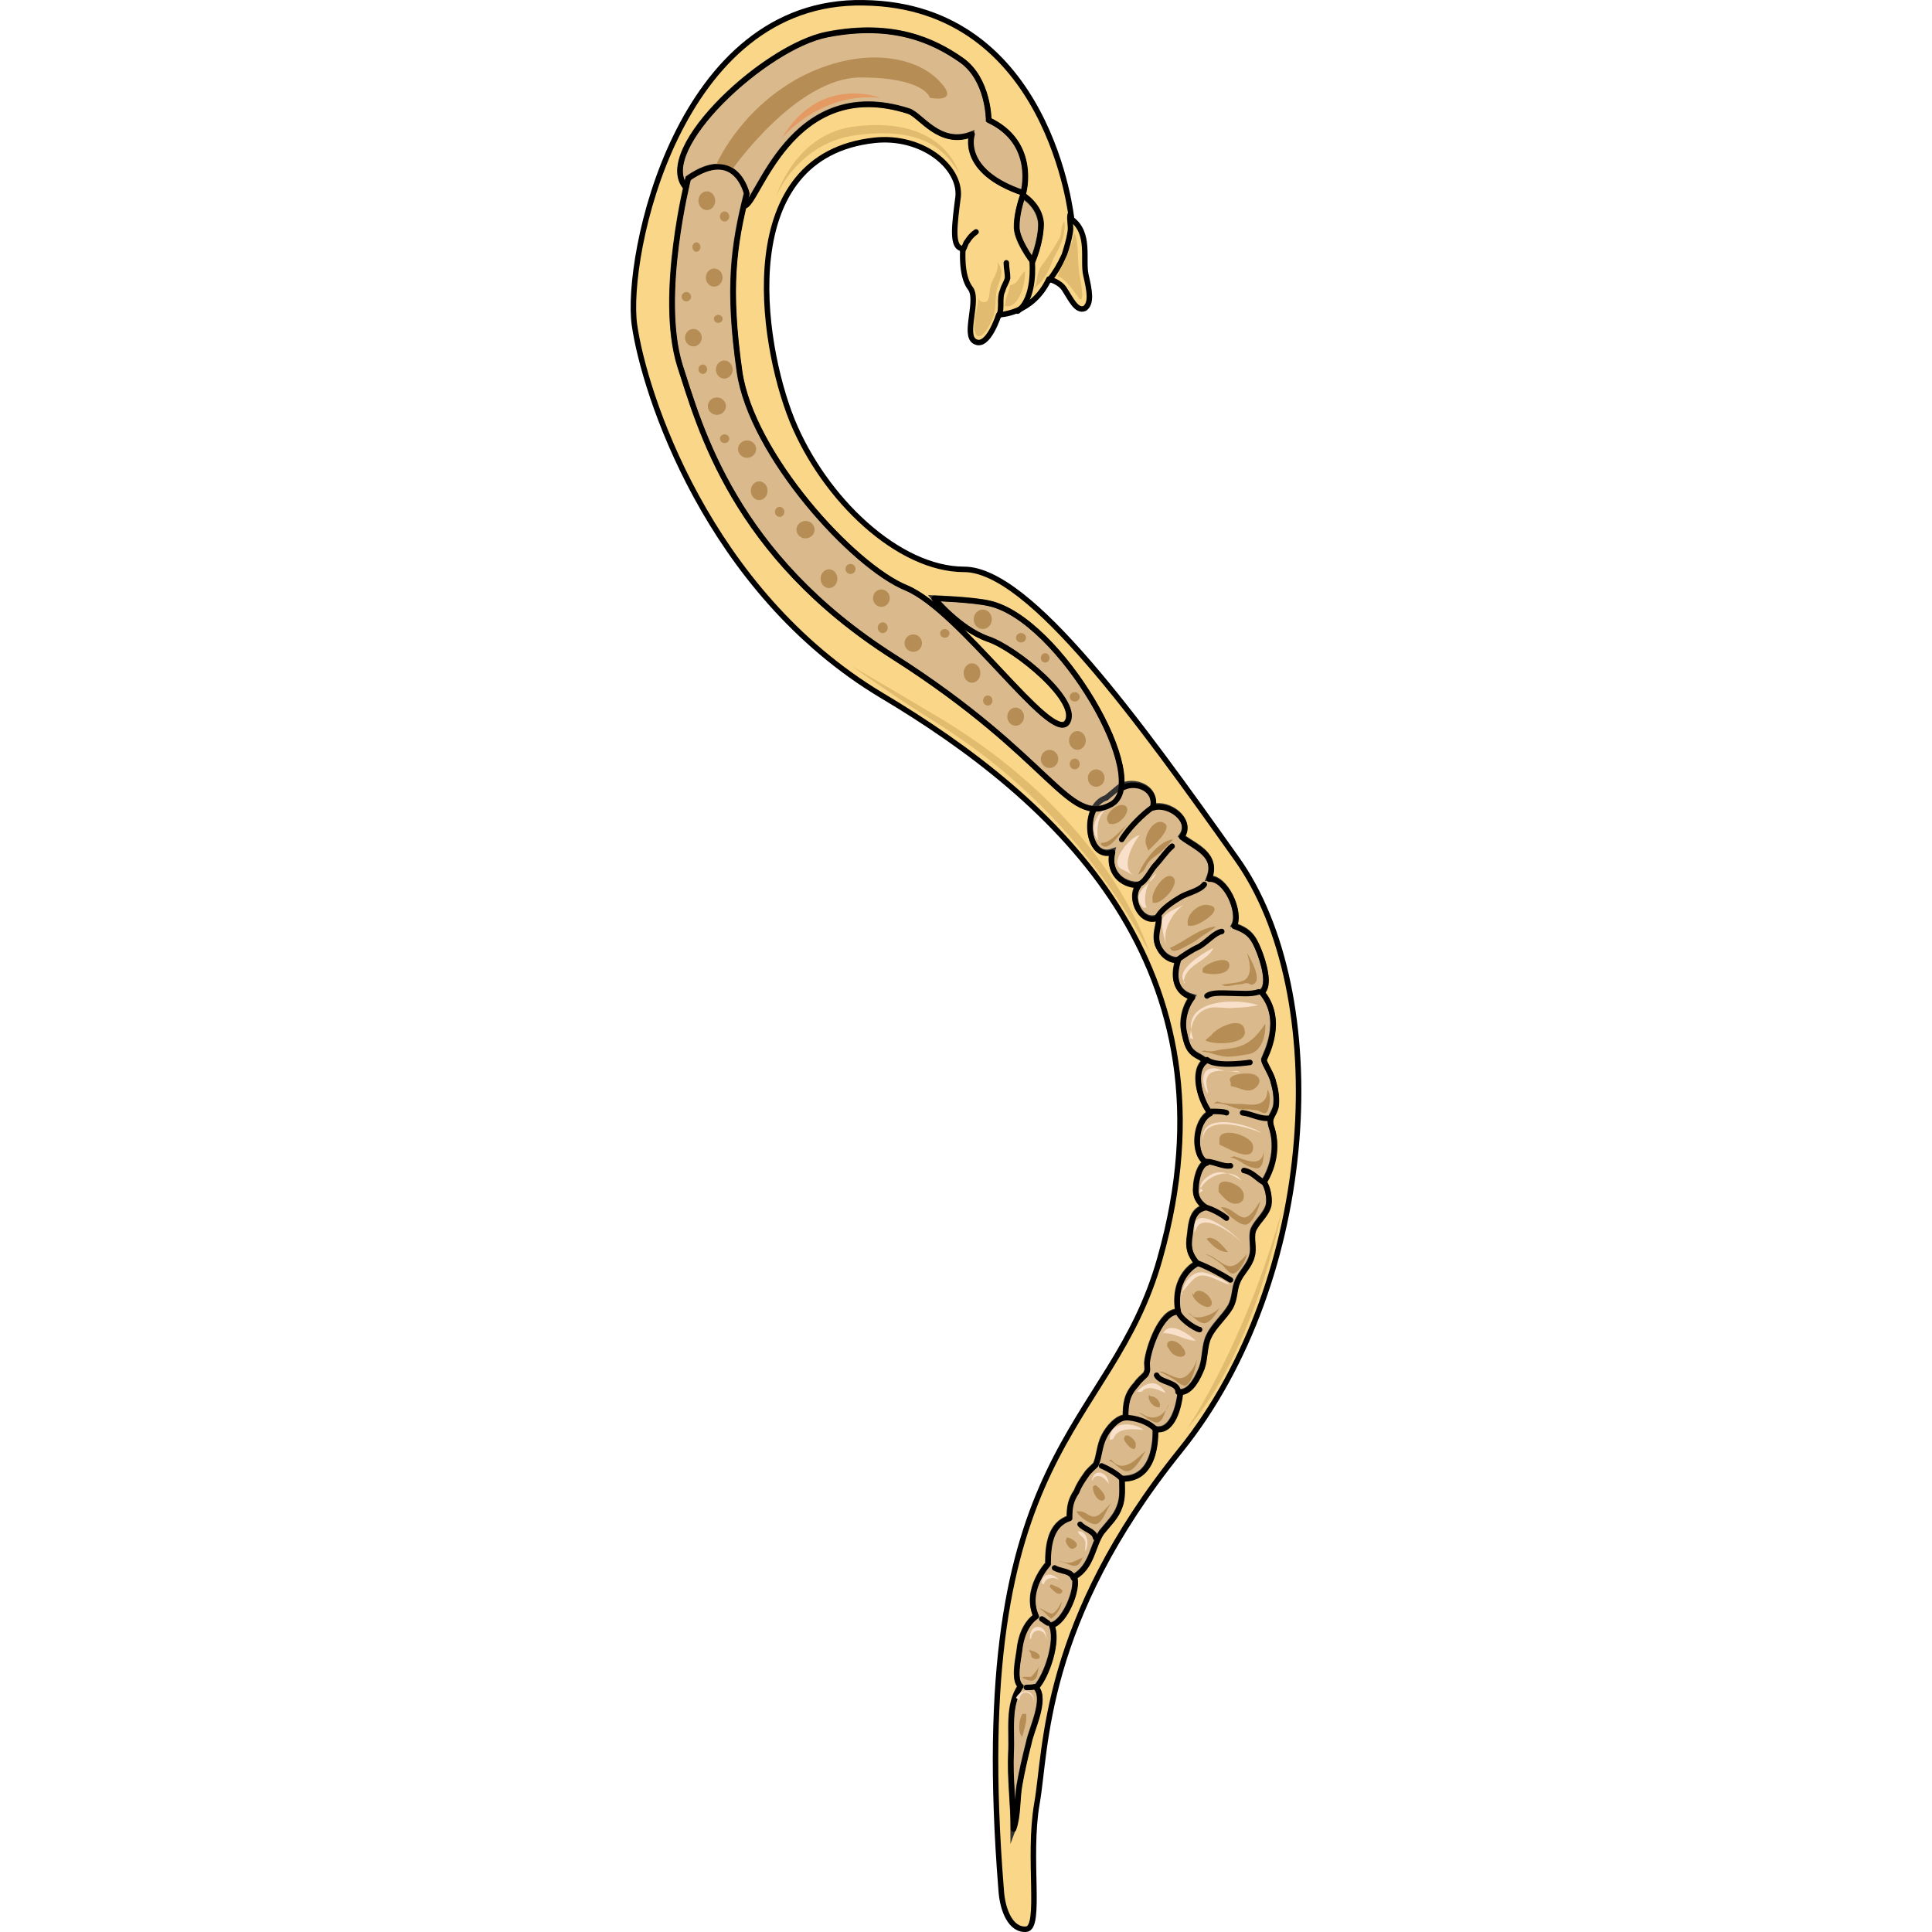 <?xml version="1.0" encoding="utf-8"?>
<!-- Created by: Science Figures, www.sciencefigures.org, Generator: Science Figures Editor -->
<!DOCTYPE svg PUBLIC "-//W3C//DTD SVG 1.1//EN" "http://www.w3.org/Graphics/SVG/1.1/DTD/svg11.dtd">
<svg version="1.1" id="Layer_1" xmlns="http://www.w3.org/2000/svg" xmlns:xlink="http://www.w3.org/1999/xlink" 
	 width="800px" height="800px" viewBox="0 0 91.697 264.145" enable-background="new 0 0 91.697 264.145"
	 xml:space="preserve">
<g>
	<path fill-rule="evenodd" clip-rule="evenodd" fill="#F9D688" d="M50.282,42.984c0,0,4.572,0,6.858-4.874
		c0,0,1.47,0.348,2.123,1.393c0.817,1.219,1.633,3.134,2.775,2.611c0.98-0.696,0.653-2.438,0.164-4.526
		c-0.489-2.089,0.653-5.745-1.96-7.66c0,0-2.939-29.245-28.414-29.593C6.354-0.187-0.831,35.15,0.476,44.377
		c1.306,9.226,9.961,36.382,33.803,50.657c23.68,14.1,49.317,37.079,38.05,76.942c-6.696,24.022-26.619,25.242-21.719,86.343
		c0.162,2.785,1.306,5.57,3.428,5.396c2.123-0.175,0.164-9.748,1.471-17.234c1.307-7.312,0.652-24.719,19.596-48.219
		c18.942-23.5,20.902-62.493,7.675-80.947C69.551,98.689,54.527,77.8,45.546,77.8c-8.982,0-19.106-9.575-23.515-20.367
		c-4.409-10.967-8.002-36.208,11.268-38.298c6.532-0.696,11.757,3.656,11.431,7.66c-0.49,3.83-0.98,7.137,0.653,7.137
		c0,0-0.327,3.656,0.98,5.396c1.306,1.566-0.98,6.441,0.653,7.311C48.812,47.684,50.282,42.984,50.282,42.984L50.282,42.984z"/>
	<path fill="none" stroke="#000000" stroke-width="0.75" stroke-linecap="round" stroke-linejoin="round" stroke-miterlimit="8" d="
		M50.328,43.03c0,0,4.572,0,6.858-4.874c0,0,1.471,0.348,2.123,1.393c0.815,1.218,1.633,3.133,2.776,2.611
		c0.979-0.696,0.652-2.437,0.162-4.526c-0.489-2.088,0.654-5.744-1.958-7.659c0,0-2.94-29.246-28.415-29.594
		C6.4-0.141-0.785,35.197,0.521,44.423c1.306,9.226,9.961,36.382,33.803,50.656c23.679,14.101,49.317,37.079,38.049,76.942
		c-6.694,24.023-26.618,25.242-21.719,86.344c0.164,2.784,1.307,5.569,3.43,5.396c2.123-0.175,0.163-9.75,1.47-17.234
		c1.306-7.312,0.653-24.72,19.597-48.22c18.941-23.501,20.901-62.495,7.674-80.946c-13.228-18.626-28.25-39.516-37.232-39.516
		s-19.106-9.574-23.515-20.367c-4.409-10.967-8.002-36.208,11.268-38.297c6.532-0.696,11.757,3.656,11.431,7.659
		c-0.49,3.83-0.98,7.137,0.653,7.137c0,0-0.327,3.655,0.979,5.396c1.307,1.566-0.979,6.44,0.653,7.311
		C48.858,47.73,50.328,43.03,50.328,43.03L50.328,43.03z"/>
	<path fill="none" stroke="#000000" stroke-width="0.75" stroke-linecap="round" stroke-linejoin="round" stroke-miterlimit="8" d="
		M45.385,34.188c0.333-0.354,0.333-0.885,0.667-1.239c0.334-0.531,0.668-0.885,1.168-1.239"/>
	<path fill="none" stroke="#000000" stroke-width="0.75" stroke-linecap="round" stroke-linejoin="round" stroke-miterlimit="8" d="
		M50.342,43.183c0.511-1.036,0-2.417,0.511-3.452c0.17-0.691,0.512-1.036,0.682-1.727c0-0.69-0.17-1.381-0.17-2.071"/>
	<path fill="none" stroke="#000000" stroke-width="0.75" stroke-linecap="round" stroke-linejoin="round" stroke-miterlimit="8" d="
		M60.096,29.323c-0.16,0.692,0.158,1.557,0,2.422c-0.16,1.038-0.479,2.076-0.798,3.113c-0.638,1.384-1.276,2.422-2.072,3.46"/>
	<path fill-rule="evenodd" clip-rule="evenodd" fill="#DABA8C" stroke="#343434" stroke-width="0.75" stroke-miterlimit="10" d="
		M54.915,35.702c0,0-2.325-2.968-2.159-4.888c0-1.746,0.83-4.016,0.83-4.016s2.326,1.222,2.492,3.841
		C56.078,33.083,54.915,35.702,54.915,35.702L54.915,35.702z"/>
	<path fill="none" stroke="#000000" stroke-width="0.75" stroke-linecap="round" stroke-linejoin="round" stroke-miterlimit="8" d="
		M54.961,35.748c0,0-2.325-3.146-2.159-4.893c0-1.923,0.831-4.194,0.831-4.194s2.324,1.398,2.491,3.845
		C56.124,33.127,54.961,35.748,54.961,35.748L54.961,35.748z"/>
	<path fill="none" stroke="#000000" stroke-width="0.75" stroke-linecap="round" stroke-linejoin="round" stroke-miterlimit="8" d="
		M54.894,35.748c0,0,0.496,5.051-1.982,6.792"/>
	<path fill-rule="evenodd" clip-rule="evenodd" fill="#DABA8C" stroke="#343434" stroke-width="0.75" stroke-miterlimit="10" d="
		M53.66,26.354c0,0,1.959-6.817-4.732-9.962c0,0,0-5.593-3.754-8.214c-3.754-2.622-9.303-5.244-18.279-3.496
		C17.917,6.429,1.923,21.635,8.125,26.179c2.448,1.748,3.754-1.049,3.754-1.049s1.795,2.622,3.591,2.971
		c1.795,0.349,6.202-18.177,22.523-12.934c1.632,0.524,4.244,4.894,8.65,3.146C46.643,18.314,44.847,23.383,53.66,26.354
		L53.66,26.354z"/>
	<path fill-rule="evenodd" clip-rule="evenodd" fill="#DABA8C" stroke="#343434" stroke-width="0.75" stroke-miterlimit="10" d="
		M7.839,24.346c0,0-4.081,16.007-1.143,25.577c2.774,8.525,7.345,25.924,29.218,39.843c21.873,13.919,23.832,23.314,29.708,20.183
		c5.877-3.132-7.019-25.402-16.649-27.49c-2.285-0.522-7.508-0.696-7.508-0.696s3.428,4.176,7.345,5.568
		c3.754,1.217,12.895,8.699,10.773,11.483c-2.285,2.609-14.527-15.312-21.873-18.443c-7.345-2.958-21.22-18.269-22.852-29.578
		c-1.632-11.483-0.816-17.225,0.979-24.358C15.837,26.434,14.368,19.823,7.839,24.346L7.839,24.346z"/>
	<path fill="none" stroke="#000000" stroke-width="0.75" stroke-linecap="round" stroke-linejoin="round" stroke-miterlimit="8" d="
		M15.499,28.147c1.796,0.35,6.205-18.177,22.532-12.934c1.633,0.524,4.245,4.894,8.653,3.146c0,0-1.796,5.068,7.021,8.04
		c0,0,1.958-6.817-4.736-9.962c0,0,0-5.593-3.754-8.215c-3.755-2.622-9.307-5.243-18.287-3.496
		C18.438,6.3,3.253,20.457,7.499,25.526"/>
	<path fill-rule="evenodd" clip-rule="evenodd" fill="#DABA8C" stroke="#343434" stroke-width="0.75" stroke-miterlimit="10" d="
		M55.403,220.933c-1.469,1.044-2.121,2.961-2.284,4.704c-0.163,1.22-0.815,4.007,0.163,4.878c-1.793,2.613-1.142,6.099-1.305,9.061
		c-0.163,3.484,0.326,6.97,0.326,10.454c0.652-1.742,0.489-4.007,0.815-5.924c0.327-1.917,0.815-4.009,1.306-5.924
		c0.325-1.743,2.445-5.925,0.979-7.492c1.467-1.568,3.099-6.446,2.119-8.538c1.795-0.348,3.752-5.053,3.099-6.621
		c2.447-1.394,2.447-4.182,3.752-6.097c0.979-1.221,1.957-2.092,2.447-3.485c0.488-1.219,0.325-2.613,0.325-3.834
		c5.056,0.175,4.567-6.794,4.567-6.794c2.445,0.522,3.261-3.311,3.424-5.053c1.469,0,2.447-2.092,2.936-3.311
		c0.49-1.394,0.327-3.136,0.979-4.356c0.653-1.394,2.12-2.613,2.936-4.007c0.653-1.219,0.49-2.439,0.979-3.483
		c0.49-1.221,1.632-2.092,1.957-3.485c0.327-1.046-0.163-2.44,0.163-3.484c0.49-1.221,1.794-2.092,2.121-3.485
		c0.163-1.046-0.164-2.439-0.652-3.136c0,0,2.445-3.485,0.979-7.667c-0.326-1.219,0.325-1.394,0.652-2.613
		c0.163-1.046,0-2.265-0.327-3.311c-0.162-1.046-1.304-2.612-1.304-3.136c0.163-0.522,2.936-5.401-0.326-9.234
		c1.305-0.87,0.163-4.355-0.327-5.576c-0.815-2.09-1.467-2.788-3.424-3.484c0.979-1.917-1.142-6.621-3.426-6.446
		c1.306-3.311-1.957-4.356-3.751-5.75c1.631-2.265-1.795-4.705-3.914-4.008c0.652-2.961-3.262-4.007-4.894-2.439
		c-1.467,1.219-1.467,1.219-1.467,1.219c-3.426,1.046-2.772,8.538,0.815,7.318c-0.652,2.613,1.142,4.529,3.588,4.529
		c-1.468,1.917,0.489,5.576,2.772,4.356c0,1.394-0.653,2.439-0.163,3.833c0.488,1.219,1.467,2.091,2.772,2.091
		c-0.652,2.091-0.489,4.355,1.958,5.052c-0.979,1.221-1.469,3.137-1.142,4.705c0.162,0.697,0.325,1.741,0.813,2.439
		c0.653,0.871,1.307,0.871,2.122,1.568c-1.957,1.394-0.653,5.575,0.651,7.143c-2.12,1.046-2.445,5.75-0.488,6.795
		c-0.979,0.175-1.469,2.439-1.469,3.311c-0.163,1.221,0.327,2.092,1.306,2.787c-1.794,0.35-1.957,2.092-2.122,3.659
		c-0.325,1.917,0,2.788,0.979,4.008c0,0-3.425,1.567-2.609,6.622c-2.284-0.175-4.076,5.052-4.241,6.968
		c0,0.872,0.165,0.872-0.162,1.568c-0.326,0.348-0.979,0.871-1.305,1.394c-1.304,1.394-1.469,2.613-1.469,4.53
		c-1.142,0-2.445,1.568-2.936,2.614c-0.651,1.219-0.651,2.787-1.142,3.832c-0.325,0.35-0.979,0.872-1.304,1.394
		c-0.49,0.697-0.979,1.394-1.305,2.267c-0.815,1.219-0.979,2.09-0.979,3.658c-2.609,0.871-2.937,3.659-2.937,6.271
		C57.033,213.788,53.771,217.273,55.403,220.933L55.403,220.933z"/>
	<path fill="none" stroke="#000000" stroke-width="0.75" stroke-linecap="round" stroke-linejoin="round" stroke-miterlimit="8" d="
		M63.277,110.797c-1.143,2.438-0.164,6.616,2.608,5.745c-0.651,2.611,1.142,4.527,3.589,4.527c-1.469,1.915,0.488,5.571,2.772,4.352
		c0,1.393-0.652,2.438-0.162,3.83c0.488,1.219,1.467,2.089,2.772,2.089c-0.653,2.089-0.49,4.353,1.957,5.049
		c-0.979,1.219-1.469,3.133-1.143,4.7c0.164,0.696,0.327,1.741,0.815,2.438c0.652,0.87,1.306,0.87,2.12,1.567
		c-1.957,1.393-0.651,5.571,0.652,7.137c-2.12,1.046-2.445,5.746-0.488,6.79c-0.979,0.175-1.469,2.438-1.469,3.308
		c-0.163,1.219,0.326,2.09,1.305,2.786c-1.793,0.349-1.957,2.089-2.12,3.656c-0.326,1.915,0,2.786,0.979,4.003
		c0,0-3.424,1.567-2.608,6.617c-2.284-0.175-4.079,5.048-4.241,6.963c0,0.871,0.162,0.871-0.163,1.567
		c-0.325,0.349-0.979,0.871-1.305,1.393c-1.306,1.394-1.468,2.611-1.468,4.526c-1.142,0-2.446,1.567-2.936,2.611
		c-0.653,1.22-0.653,2.787-1.142,3.831c-0.326,0.348-0.979,0.871-1.305,1.393c-0.489,0.696-0.979,1.392-1.306,2.263
		c-0.815,1.22-0.979,2.091-0.979,3.656c-2.609,0.871-2.936,3.657-2.936,6.269c0,0-3.261,3.48-1.631,7.138
		c-1.468,1.045-2.12,2.96-2.283,4.7c-0.163,1.219-0.815,4.004,0.163,4.875c-1.794,2.611-1.142,6.094-1.305,9.054
		c-0.162,3.48,0.326,6.963,0.326,10.445c0.652-1.742,0.49-4.005,0.815-5.919c0.326-1.915,0.815-4.006,1.305-5.921
		c0.327-1.74,2.446-5.919,0.979-7.486c1.468-1.565,3.1-6.44,2.121-8.53c1.794-0.348,3.751-5.048,3.099-6.615
		c2.445-1.393,2.445-4.179,3.751-6.094c0.979-1.218,1.957-2.089,2.445-3.48c0.49-1.22,0.327-2.612,0.327-3.831
		c5.056,0.174,4.566-6.79,4.566-6.79c2.446,0.523,3.263-3.308,3.425-5.05c1.468,0,2.446-2.088,2.936-3.308
		c0.489-1.392,0.326-3.133,0.979-4.352c0.653-1.393,2.12-2.611,2.937-4.004c0.652-1.219,0.488-2.438,0.979-3.482
		c0.488-1.219,1.631-2.089,1.957-3.482c0.325-1.044-0.163-2.437,0.162-3.48c0.49-1.22,1.795-2.091,2.12-3.482
		c0.163-1.045-0.163-2.438-0.651-3.135c0,0,2.446-3.48,0.979-7.659c-0.327-1.219,0.326-1.395,0.651-2.611
		c0.163-1.045,0-2.264-0.325-3.308c-0.163-1.046-1.305-2.611-1.305-3.135c0.163-0.522,2.936-5.397-0.327-9.227
		c1.306-0.871,0.163-4.353-0.325-5.572c-0.816-2.089-1.469-2.785-3.426-3.482c0.979-1.915-1.142-6.616-3.425-6.441
		c1.305-3.308-1.957-4.353-3.751-5.746c1.632-2.263-1.794-4.7-3.914-4.004c0.49-2.611-2.283-3.656-4.077-2.786"/>
	<path fill-rule="evenodd" clip-rule="evenodd" fill="#B78D56" d="M65.631,112.643c1.452,0.346,3.39-2.591,1.452-2.591
		c-0.807,0-2.744,1.555-1.613,2.591"/>
	<path fill-rule="evenodd" clip-rule="evenodd" fill="#B78D56" d="M70.771,116.292c0.487-0.519,3.572-3.113,2.11-3.806
		c-1.299-0.692-2.761,1.73-2.437,2.941"/>
	<path fill-rule="evenodd" clip-rule="evenodd" fill="#B78D56" d="M71.364,123.39c1.137,0.521,3.897-2.606,2.761-3.475
		s-3.086,2.258-2.761,3.127"/>
	<path fill-rule="evenodd" clip-rule="evenodd" fill="#B78D56" d="M76.722,126.573c1.001,0,4.506-2.261,2.504-2.783
		c-1.503-0.522-3.505,1.391-3.004,2.783"/>
	<path fill-rule="evenodd" clip-rule="evenodd" fill="#B78D56" d="M78.199,132.952c0.834,0.337,3.671,0.505,3.671-1.01
		c-0.166-1.514-3.338-0.168-3.671,0.505"/>
	<path fill-rule="evenodd" clip-rule="evenodd" fill="#B78D56" d="M78.566,142.224c0.979,0.688,5.875,0.688,5.385-1.378
		c-0.326-2.064-3.916-0.343-4.568,0.689"/>
	<path fill-rule="evenodd" clip-rule="evenodd" fill="#B78D56" d="M82.042,148.483c1.14,0.173,2.279,1.036,3.257,0.347
		c0.979-0.692,0.815-1.556,0-1.902c-0.651-0.345-4.071-0.172-3.257,1.037"/>
	<path fill-rule="evenodd" clip-rule="evenodd" fill="#B78D56" d="M80.494,156.503c0.657,0.178,4.773,2.838,4.608,0.178
		c-0.165-1.421-4.28-2.662-4.608-1.065"/>
	<path fill-rule="evenodd" clip-rule="evenodd" fill="#B78D56" d="M80.384,162.96c0.657,0.717,1.314,1.613,2.302,1.613
		c1.15,0,1.479-1.076,0.821-1.974c-0.492-0.717-3.289-1.974-3.123,0"/>
	<path fill-rule="evenodd" clip-rule="evenodd" fill="#B78D56" d="M78.749,169.423c0.817,0.88,1.633,1.76,2.938,1.76
		c-0.652-0.704-1.633-2.111-2.774-1.935"/>
	<path fill-rule="evenodd" clip-rule="evenodd" fill="#B78D56" d="M76.798,176.712c-0.16,0.873,1.597,2.271,2.395,1.922
		c1.118-0.699-1.597-3.32-2.234-1.572"/>
	<path fill-rule="evenodd" clip-rule="evenodd" fill="#B78D56" d="M73.659,184.531c0.814,1.521,3.255,1.183,1.627-0.509
		c-0.487-0.677-1.953-1.183-1.953,0"/>
	<path fill-rule="evenodd" clip-rule="evenodd" fill="#B78D56" d="M71.173,190.917c0.668,0,1.336,0.734,1.169,1.469
		c-0.668,0.184-1.669-0.734-1.503-1.652"/>
	<path fill-rule="evenodd" clip-rule="evenodd" fill="#B78D56" d="M67.459,196.85c0.318,0.715,1.745,2.145,1.587,0.537
		c0-0.537-1.429-1.789-1.587-0.716"/>
	<path fill-rule="evenodd" clip-rule="evenodd" fill="#B78D56" d="M63.55,203.033c0.33,0.177,1.982,1.765,0.992,2.119
		c-0.826,0.176-1.488-1.414-1.322-1.942"/>
	<path fill-rule="evenodd" clip-rule="evenodd" fill="#B78D56" d="M59.637,210.192c0.487,0,1.948,0.877,1.137,1.401
		c-0.649,0.526-1.137-0.35-1.3-0.875"/>
	<path fill-rule="evenodd" clip-rule="evenodd" fill="#B78D56" d="M57.435,216.618c0,0,2.131,0.66,1.477,1.156
		c-0.493,0.496-1.312-0.496-1.64-0.826"/>
	<path fill-rule="evenodd" clip-rule="evenodd" fill="#B78D56" d="M54.426,225.613c0.33,0,1.486,0.344,1.486,0.86
		c0.166,0.517-1.321,0.517-1.156-0.344"/>
	<path fill="none" stroke="#000000" stroke-width="0.75" stroke-linecap="round" stroke-linejoin="round" stroke-miterlimit="8" d="
		M71.361,110.373c-1.3,0.881-3.249,2.819-4.224,4.406"/>
	<path fill="none" stroke="#000000" stroke-width="0.75" stroke-linecap="round" stroke-linejoin="round" stroke-miterlimit="8" d="
		M69.249,120.928c0.987,0,1.811-1.918,2.47-2.616c0.823-0.872,1.48-1.918,2.304-2.616"/>
	<path fill="none" stroke="#000000" stroke-width="0.75" stroke-linecap="round" stroke-linejoin="round" stroke-miterlimit="8" d="
		M72.095,125.242c0.65-1.036,1.948-1.898,3.085-2.588c0.813-0.518,2.6-0.863,3.248-1.726"/>
	<path fill="none" stroke="#000000" stroke-width="0.75" stroke-linecap="round" stroke-linejoin="round" stroke-miterlimit="8" d="
		M74.665,131.3c0.971-0.687,1.941-1.373,3.075-1.888c1.133-0.687,2.104-1.888,3.075-2.06"/>
	<path fill="none" stroke="#000000" stroke-width="0.75" stroke-linecap="round" stroke-linejoin="round" stroke-miterlimit="8" d="
		M85.863,135.614c-1.15,0.367-2.465,0.184-3.779,0.184c-0.823,0-2.631-0.184-3.289,0.367"/>
	<path fill="none" stroke="#000000" stroke-width="0.75" stroke-linecap="round" stroke-linejoin="round" stroke-miterlimit="8" d="
		M78.795,144.884c1.144,0.919,4.57,0.552,5.875,0.368"/>
	<path fill="none" stroke="#000000" stroke-width="0.75" stroke-linecap="round" stroke-linejoin="round" stroke-miterlimit="8" d="
		M87.425,152.871c-1.311,0.184-2.455-0.552-3.765-0.735"/>
	<path fill="none" stroke="#000000" stroke-width="0.75" stroke-linecap="round" stroke-linejoin="round" stroke-miterlimit="8" d="
		M79.438,151.952c0.674,0,1.516,0,2.021,0.184"/>
	<path fill="none" stroke="#000000" stroke-width="0.75" stroke-linecap="round" stroke-linejoin="round" stroke-miterlimit="8" d="
		M78.428,158.836c1.14-0.184,2.441,0.735,3.581,0.552"/>
	<path fill="none" stroke="#000000" stroke-width="0.75" stroke-linecap="round" stroke-linejoin="round" stroke-miterlimit="8" d="
		M86.599,161.683c-0.973-0.552-1.621-1.469-2.755-1.652"/>
	<path fill="none" stroke="#000000" stroke-width="0.75" stroke-linecap="round" stroke-linejoin="round" stroke-miterlimit="8" d="
		M78.611,165.078c0.837,0.184,2.177,0.919,2.847,1.469"/>
	<path fill="none" stroke="#000000" stroke-width="0.75" stroke-linecap="round" stroke-linejoin="round" stroke-miterlimit="8" d="
		M77.511,172.697c1.446,0.528,3.373,1.588,4.498,2.295"/>
	<path fill="none" stroke="#000000" stroke-width="0.75" stroke-linecap="round" stroke-linejoin="round" stroke-miterlimit="8" d="
		M74.849,179.214c0,0.857,2.121,2.399,2.937,2.569"/>
	<path fill="none" stroke="#000000" stroke-width="0.75" stroke-linecap="round" stroke-linejoin="round" stroke-miterlimit="8" d="
		M74.849,190.32c0-1.412-2.447-1.236-2.938-2.295"/>
	<path fill="none" stroke="#000000" stroke-width="0.75" stroke-linecap="round" stroke-linejoin="round" stroke-miterlimit="8" d="
		M71.911,195.552c-1.142-1.221-2.938-1.743-4.405-1.743"/>
	<path fill="none" stroke="#000000" stroke-width="0.75" stroke-linecap="round" stroke-linejoin="round" stroke-miterlimit="8" d="
		M67.138,202.161c-0.646-0.698-1.943-1.396-2.753-1.743"/>
	<path fill="none" stroke="#000000" stroke-width="0.75" stroke-linecap="round" stroke-linejoin="round" stroke-miterlimit="8" d="
		M60.53,215.745c-0.344-1.032-1.714-0.86-2.571-1.376"/>
	<path fill="none" stroke="#000000" stroke-width="0.75" stroke-linecap="round" stroke-linejoin="round" stroke-miterlimit="8" d="
		M57.042,221.896c-0.33-0.185-0.496-0.368-0.826-0.552"/>
	<path fill="none" stroke="#000000" stroke-width="0.75" stroke-linecap="round" stroke-linejoin="round" stroke-miterlimit="8" d="
		M55.206,230.615c-0.314,0.092-0.787,0.092-1.102,0.092"/>
	<path fill-rule="evenodd" clip-rule="evenodd" fill="#B78D56" d="M53.726,234.149c-0.688,0.696-0.86,2.783-0.172,3.305
		c0.172-0.869,0.688-2.087,0.517-3.131c-0.173,0-0.345,0-0.517,0"/>
	<path fill-rule="evenodd" clip-rule="evenodd" fill="#F8E0CA" d="M65.532,109.867c-0.324,0.697-0.972,1.045-1.296,1.741
		c-0.486,1.044-0.486,2.263-0.323,3.308c-1.135-1.219-0.486-3.656,1.134-4.352"/>
	<path fill-rule="evenodd" clip-rule="evenodd" fill="#F8E0CA" d="M68.928,119.781c-2.087-1.05-0.321-4.374,0.643-5.599
		c-1.285,0.175-4.497,4.024-2.248,4.724"/>
	<path fill-rule="evenodd" clip-rule="evenodd" fill="#F8E0CA" d="M70.557,124.095c-0.654-1.213,0.164-3.987,1.309-4.681
		c-0.654,1.56-3.764,2.601-1.799,4.681"/>
	<path fill-rule="evenodd" clip-rule="evenodd" fill="#F8E0CA" d="M73.329,129.418c-0.329-0.711-0.82-2.845-0.657-3.734
		c0.328-0.89,2.136-1.601,2.956-1.957C73.986,124.794,72.509,127.462,73.329,129.418"/>
	<path fill-rule="evenodd" clip-rule="evenodd" fill="#F8E0CA" d="M75.78,134.294c-1.621-1.564,2.754-4.171,3.888-4.692
		c-0.81,1.911-4.05,2.259-4.05,4.865"/>
	<path fill-rule="evenodd" clip-rule="evenodd" fill="#F8E0CA" d="M76.939,142.086c-2.136-5.519,5.755-5.691,8.878-4.656
		c-0.822,0.172-1.973,0.345-3.123,0.345c-1.151,0.172-2.466-0.173-3.452,0c-2.138,0.517-2.631,2.241-2.795,4.139"/>
	<path fill-rule="evenodd" clip-rule="evenodd" fill="#F8E0CA" d="M78.909,149.52c-0.822-1.201-0.986-3.26,0.491-3.432
		c0.657-0.171,1.478,0.344,2.134,0.344c0.657,0.172,1.313-0.172,1.805,0.172c-2.297-0.172-5.416-1.03-4.43,2.574"/>
	<path fill-rule="evenodd" clip-rule="evenodd" fill="#F8E0CA" d="M78.232,155.956c-0.492-4.142,6.403-2.242,8.045-1.035
		c-1.971-0.862-8.21-2.761-8.045,1.208"/>
	<path fill-rule="evenodd" clip-rule="evenodd" fill="#F8E0CA" d="M78.25,162.763c-1.151-0.685,0.825-2.224,1.647-2.396
		c1.318-0.342,2.472,0.343,3.625,1.026c-1.482-2.053-5.437-0.512-5.766,1.711"/>
	<path fill-rule="evenodd" clip-rule="evenodd" fill="#F8E0CA" d="M77.113,168.513c-0.659-4.673,5.587,0.173,6.409,1.385
		c-0.657-0.865-5.423-4.5-6.245-1.731"/>
	<path fill-rule="evenodd" clip-rule="evenodd" fill="#F8E0CA" d="M75.427,177.149c-0.165-1.522,1.156-3.214,2.645-3.214
		c0.826,0,3.469,1.184,3.799,1.691c-0.99-0.169-2.973-1.522-4.13-1.184c-0.826,0.169-1.817,1.691-2.479,2.366"/>
	<path fill-rule="evenodd" clip-rule="evenodd" fill="#F8E0CA" d="M72.691,182.608c0.655-2.247,3.441-0.347,4.589,0.689
		c-1.475,0-2.786-1.036-4.425-1.036"/>
	<path fill-rule="evenodd" clip-rule="evenodd" fill="#F8E0CA" d="M69.204,190.282c1.314-1.401,2.795-1.752,3.947,0.175
		c-0.823-0.35-2.468-1.227-3.29-0.175"/>
	<path fill-rule="evenodd" clip-rule="evenodd" fill="#F8E0CA" d="M65.513,196.883c-0.164-2.569,3.128-2.569,4.608-1.37
		c-1.48-0.172-3.621-0.344-4.114,1.2"/>
	<path fill-rule="evenodd" clip-rule="evenodd" fill="#F8E0CA" d="M63.054,202.497c0.164-1.942,2.295-1.237,2.295,0.353
		c-0.327-0.53-1.147-1.412-1.967-0.883"/>
	<path fill="none" stroke="#000000" stroke-width="0.75" stroke-linecap="round" stroke-linejoin="round" stroke-miterlimit="8" d="
		M63.559,210.239c-0.163-0.919-1.461-1.103-2.111-1.837"/>
	<path fill-rule="evenodd" clip-rule="evenodd" fill="#F8E0CA" d="M61.126,209.366c0.166,0.552,0.826,0.735,0.992,1.285
		c0.164,0.184,0,1.103,0,1.469c0.66-0.918,0.33-2.754-0.826-2.754"/>
	<path fill-rule="evenodd" clip-rule="evenodd" fill="#F8E0CA" d="M56.5,216.618c0.165-1.048,1.652-1.048,2.147-0.523
		c-0.826-1.047-2.313-1.222-2.479,0.349"/>
	<path fill-rule="evenodd" clip-rule="evenodd" fill="#F8E0CA" d="M54.747,224.065c0.161-1.705,2.089-1.364,2.089,0.17
		c0.159-2.386-2.41-2.386-2.25-0.17"/>
	<path fill-rule="evenodd" clip-rule="evenodd" fill="#F8E0CA" d="M53.177,232.497c0-1.652,1.818-1.284,1.982,0.184
		c0-1.652-1.651-2.02-2.478-0.551"/>
	<path fill-rule="evenodd" clip-rule="evenodd" fill="#B78D56" d="M64.322,115.393l-0.168-0.172
		c1.003,1.898,3.005-1.726,3.673-2.416c-0.834,0.69-2.337,2.588-3.505,2.416"/>
	<path fill-rule="evenodd" clip-rule="evenodd" fill="#B78D56" d="M69.881,119.25c0.329-0.174,0.494-0.696,0.823-1.217
		c0.493-0.695,1.152-1.042,1.811-1.563c0.493-0.521,1.152-1.042,1.645-1.738c-2.139,0.348-4.114,3.128-4.771,4.865"/>
	<path fill-rule="evenodd" clip-rule="evenodd" fill="#B78D56" d="M73.774,129.65c0.33,1.054,2.471-0.526,2.965-0.702
		c0.659-0.352,1.153-0.878,1.813-1.229c0.494-0.351,1.153-0.702,1.483-1.053c-2.307,0.176-4.284,2.107-6.425,2.985"/>
	<path fill-rule="evenodd" clip-rule="evenodd" fill="#B78D56" d="M80.769,134.588c0.662,0.521,1.652,0,2.479,0
		c0.33,0,0.66-0.173,0.992-0.173c0.33,0,0.66,0.347,0.826,0.173c1.486-0.521-0.496-3.822-0.826-4.343
		c0.33,1.042,0.826,2.78-0.166,3.649c-0.66,0.521-2.148,0.521-2.975,0.694"/>
	<path fill-rule="evenodd" clip-rule="evenodd" fill="#B78D56" d="M78.016,143.78c1.153,0,2.308,0.691,3.627,0.691
		c0.989,0,1.813-0.173,2.803-0.347c1.649-0.172,2.475-2.422,2.309-4.151c-1.153,1.729-2.309,2.941-4.286,3.287
		c-0.825,0.173-1.649,0.173-2.309,0.346c-0.494,0.174-1.484,0.174-1.649,0"/>
	<path fill-rule="evenodd" clip-rule="evenodd" fill="#B78D56" d="M79.668,150.938c1.15-0.356,2.631,0.538,3.618,0.718
		c0.821,0,1.644,0,2.467,0.178c0.821,0.358,1.15,0.717,1.48-0.357c0.164-0.716,0.328-1.79-0.166-2.506
		c0,2.326-1.974,2.147-3.452,1.968c-1.152,0-2.467,0-3.454-0.356"/>
	<path fill-rule="evenodd" clip-rule="evenodd" fill="#B78D56" d="M81.87,158.261c1.131,0,2.099,1.214,3.229,1.387
		c1.453,0.52,1.453-1.213,1.453-2.601c0,2.947-2.744,1.388-4.035,1.041"/>
	<path fill-rule="evenodd" clip-rule="evenodd" fill="#B78D56" d="M80.678,165.056c0.491,0.51,2.461,2.547,3.445,2.377
		c0.985-0.169,1.806-2.377,1.971-3.226c-0.493,0.679-1.478,2.547-2.463,2.207c-0.984-0.34-1.642-1.358-2.789-1.358"/>
	<path fill-rule="evenodd" clip-rule="evenodd" fill="#B78D56" d="M78.566,171.457c0.813,0.355,1.626,0.888,2.438,1.598
		c0.326,0.355,0.813,1.064,1.302,1.064c0.813,0,1.788-1.774,1.95-2.662c-0.975,1.065-1.788,2.131-3.089,1.421
		C80.192,172.345,79.542,171.635,78.566,171.457"/>
	<path fill-rule="evenodd" clip-rule="evenodd" fill="#B78D56" d="M76.088,179.482c0.816,0.341,1.632,1.705,2.61,1.364
		c0.653-0.17,1.469-1.364,1.796-2.045c-0.815,1.021-3.428,1.875-3.917,0.852"/>
	<path fill-rule="evenodd" clip-rule="evenodd" fill="#B78D56" d="M72.232,187.524c0.817,0.35,1.472,0.699,2.289,1.226
		c0.164,0.175,0.818,0.699,1.309,0.699c0.981-0.35,1.472-2.799,1.634-3.673c-0.327,1.049-1.144,2.447-2.124,2.622
		c-0.818,0.177-1.963-0.699-2.78-0.874"/>
	<path fill-rule="evenodd" clip-rule="evenodd" fill="#B78D56" d="M69.388,193.081c0.648,0.354,1.785,1.416,2.599,1.416
		c0.974-0.178,0.974-1.771,1.624-2.479c-0.813,1.771-2.274,2.301-3.735,1.238"/>
	<path fill-rule="evenodd" clip-rule="evenodd" fill="#B78D56" d="M65.349,199.705c0.977,0.169,1.791,1.859,2.931,1.352
		c0.814-0.337,1.791-2.028,2.117-2.705c-1.303,1.185-3.094,3.213-4.723,1.185"/>
	<path fill-rule="evenodd" clip-rule="evenodd" fill="#B78D56" d="M60.942,206.634c0.324,0.693,1.947,1.906,2.757,1.733
		c0.974-0.347,1.298-2.081,2.107-2.948c-0.648,0.521-1.458,1.734-2.269,1.908c-0.812,0.173-1.299-0.693-2.108-0.693"/>
	<path fill-rule="evenodd" clip-rule="evenodd" fill="#B78D56" d="M58.464,213.445c1.618,0.17,2.588,1.704,3.396-0.684
		c0,0,0,0,0,0.171c-1.294,0.513-1.617,1.023-3.072,0.513"/>
	<path fill-rule="evenodd" clip-rule="evenodd" fill="#B78D56" d="M55.895,219.935c0.638,0.342,1.116,1.023,1.594,1.364
		c0.798-0.511,1.435-1.534,1.435-2.386c-0.158,0.511-0.796,1.534-1.274,1.704c-0.479,0-1.116-0.511-1.595-0.683"/>
	<path fill-rule="evenodd" clip-rule="evenodd" fill="#B78D56" d="M53.6,229.429c0.164,0,1.147,0.683,1.639,0.17
		c0.492-0.34,0.328-1.193,0.656-1.875c-0.328,0.682-0.82,1.194-1.147,1.535c-0.328,0-0.82,0-1.147,0"/>
	<path fill-rule="evenodd" clip-rule="evenodd" fill="#B78D56" d="M11.652,22.614c0,0,1.635,0.174,2.125,0.697
		c0,0,8.831-12.718,17.661-12.718c8.83,0,9.485,2.788,9.485,2.788s4.415,0.871,1.144-2.439c-3.27-3.31-10.629-4.704-18.969-0.349
		C14.759,15.123,11.652,22.614,11.652,22.614L11.652,22.614z"/>
	<path fill-rule="evenodd" clip-rule="evenodd" fill="#E59A63" d="M20.647,18.905c0,0,5.266-6.393,13.493-5.529
		C34.14,13.376,25.913,10.093,20.647,18.905L20.647,18.905z"/>
	<path fill="none" stroke="#000000" stroke-width="0.75" stroke-linecap="round" stroke-linejoin="round" stroke-miterlimit="8" d="
		M7.885,24.393c0,0-4.081,16.007-1.143,25.576c2.775,8.526,7.346,25.924,29.218,39.843c21.874,13.919,23.832,23.314,29.708,20.183
		c5.876-3.131-7.019-25.402-16.649-27.49c-2.285-0.521-7.508-0.696-7.508-0.696s3.428,4.176,7.345,5.568
		c3.754,1.218,12.896,8.699,10.772,11.483c-2.284,2.61-14.527-15.311-21.872-18.442c-7.345-2.958-21.22-18.269-22.852-29.578
		c-1.632-11.483-0.816-17.225,0.979-24.358C15.883,26.48,14.414,19.869,7.885,24.393L7.885,24.393z"/>
	<path fill-rule="evenodd" clip-rule="evenodd" fill="#B78D56" d="M9.266,27.441c0-0.709,0.514-1.285,1.147-1.285
		s1.147,0.575,1.147,1.285c0,0.71-0.513,1.286-1.147,1.286S9.266,28.151,9.266,27.441L9.266,27.441z"/>
	<path fill-rule="evenodd" clip-rule="evenodd" fill="#B78D56" d="M10.275,37.951c0-0.685,0.514-1.239,1.147-1.239
		c0.633,0,1.147,0.555,1.147,1.239c0,0.684-0.514,1.239-1.147,1.239C10.789,39.19,10.275,38.635,10.275,37.951L10.275,37.951z"/>
	<path fill-rule="evenodd" clip-rule="evenodd" fill="#B78D56" d="M7.43,46.166c0-0.659,0.514-1.193,1.147-1.193
		c0.634,0,1.147,0.534,1.147,1.193c0,0.659-0.514,1.193-1.147,1.193C7.944,47.359,7.43,46.825,7.43,46.166L7.43,46.166z"/>
	<path fill-rule="evenodd" clip-rule="evenodd" fill="#B78D56" d="M11.652,50.526c0-0.685,0.514-1.239,1.147-1.239
		c0.634,0,1.147,0.555,1.147,1.239c0,0.684-0.514,1.239-1.147,1.239C12.166,51.765,11.652,51.21,11.652,50.526L11.652,50.526z"/>
	<path fill-rule="evenodd" clip-rule="evenodd" fill="#B78D56" d="M10.551,55.529c0-0.659,0.555-1.194,1.239-1.194
		c0.684,0,1.239,0.535,1.239,1.194c0,0.659-0.555,1.193-1.239,1.193C11.105,56.722,10.551,56.188,10.551,55.529L10.551,55.529z"/>
	<path fill-rule="evenodd" clip-rule="evenodd" fill="#B78D56" d="M14.681,61.403c0-0.659,0.555-1.193,1.239-1.193
		s1.239,0.534,1.239,1.193c0,0.659-0.555,1.193-1.239,1.193S14.681,62.062,14.681,61.403L14.681,61.403z"/>
	<path fill-rule="evenodd" clip-rule="evenodd" fill="#B78D56" d="M16.425,67.094c0-0.709,0.514-1.285,1.147-1.285
		c0.633,0,1.147,0.576,1.147,1.285c0,0.71-0.514,1.285-1.147,1.285C16.939,68.379,16.425,67.804,16.425,67.094L16.425,67.094z"/>
	<path fill-rule="evenodd" clip-rule="evenodd" fill="#B78D56" d="M22.667,72.418c0-0.659,0.555-1.193,1.239-1.193
		c0.685,0,1.239,0.534,1.239,1.193c0,0.659-0.555,1.193-1.239,1.193C23.222,73.611,22.667,73.077,22.667,72.418L22.667,72.418z"/>
	<path fill-rule="evenodd" clip-rule="evenodd" fill="#B78D56" d="M25.971,79.119c0-0.71,0.514-1.286,1.147-1.286
		c0.633,0,1.147,0.576,1.147,1.286c0,0.709-0.514,1.285-1.147,1.285C26.485,80.403,25.971,79.828,25.971,79.119L25.971,79.119z"/>
	<path fill-rule="evenodd" clip-rule="evenodd" fill="#B78D56" d="M33.131,81.78c0-0.659,0.514-1.193,1.147-1.193
		s1.147,0.534,1.147,1.193s-0.513,1.193-1.147,1.193S33.131,82.439,33.131,81.78L33.131,81.78z"/>
	<path fill-rule="evenodd" clip-rule="evenodd" fill="#B78D56" d="M37.445,87.93c0-0.659,0.534-1.193,1.193-1.193
		c0.659,0,1.193,0.534,1.193,1.193c0,0.659-0.535,1.194-1.193,1.194C37.979,89.124,37.445,88.589,37.445,87.93L37.445,87.93z"/>
	<path fill-rule="evenodd" clip-rule="evenodd" fill="#B78D56" d="M45.522,92.015c0-0.735,0.514-1.331,1.147-1.331
		c0.633,0,1.147,0.596,1.147,1.331s-0.514,1.331-1.147,1.331C46.036,93.345,45.522,92.75,45.522,92.015L45.522,92.015z"/>
	<path fill-rule="evenodd" clip-rule="evenodd" fill="#B78D56" d="M51.489,97.981c0-0.685,0.513-1.239,1.146-1.239
		s1.147,0.555,1.147,1.239s-0.514,1.239-1.147,1.239S51.489,98.666,51.489,97.981L51.489,97.981z"/>
	<path fill-rule="evenodd" clip-rule="evenodd" fill="#B78D56" d="M56.078,103.764c0-0.685,0.533-1.239,1.193-1.239
		c0.659,0,1.192,0.555,1.192,1.239c0,0.684-0.533,1.239-1.192,1.239C56.611,105.003,56.078,104.448,56.078,103.764L56.078,103.764z"
		/>
	<path fill-rule="evenodd" clip-rule="evenodd" fill="#B78D56" d="M59.933,101.239c0-0.709,0.514-1.285,1.147-1.285
		s1.147,0.576,1.147,1.285c0,0.71-0.514,1.285-1.147,1.285S59.933,101.949,59.933,101.239L59.933,101.239z"/>
	<path fill-rule="evenodd" clip-rule="evenodd" fill="#B78D56" d="M46.899,84.671c0-0.735,0.555-1.331,1.239-1.331
		c0.685,0,1.24,0.596,1.24,1.331s-0.556,1.331-1.24,1.331C47.454,86.002,46.899,85.406,46.899,84.671L46.899,84.671z"/>
	<path fill-rule="evenodd" clip-rule="evenodd" fill="#B78D56" d="M52.682,87.195c0-0.354,0.309-0.642,0.688-0.642
		c0.381,0,0.688,0.288,0.688,0.642c0,0.355-0.308,0.643-0.688,0.643C52.99,87.838,52.682,87.55,52.682,87.195L52.682,87.195z"/>
	<path fill-rule="evenodd" clip-rule="evenodd" fill="#B78D56" d="M56.078,89.95c0-0.355,0.267-0.643,0.597-0.643
		s0.597,0.288,0.597,0.643c0,0.354-0.267,0.642-0.597,0.642S56.078,90.304,56.078,89.95L56.078,89.95z"/>
	<path fill-rule="evenodd" clip-rule="evenodd" fill="#B78D56" d="M60.025,95.273c0-0.355,0.308-0.643,0.688-0.643
		c0.381,0,0.688,0.288,0.688,0.643c0,0.354-0.308,0.642-0.688,0.642C60.333,95.916,60.025,95.628,60.025,95.273L60.025,95.273z"/>
	<path fill-rule="evenodd" clip-rule="evenodd" fill="#B78D56" d="M60.025,104.452c0-0.406,0.308-0.734,0.688-0.734
		c0.381,0,0.688,0.329,0.688,0.734s-0.308,0.734-0.688,0.734C60.333,105.187,60.025,104.858,60.025,104.452L60.025,104.452z"/>
	<path fill-rule="evenodd" clip-rule="evenodd" fill="#B78D56" d="M48.184,95.778c0-0.38,0.288-0.688,0.642-0.688
		c0.355,0,0.643,0.308,0.643,0.688s-0.287,0.688-0.643,0.688C48.472,96.466,48.184,96.158,48.184,95.778L48.184,95.778z"/>
	<path fill-rule="evenodd" clip-rule="evenodd" fill="#B78D56" d="M42.31,86.599c0-0.33,0.288-0.597,0.643-0.597
		c0.354,0,0.643,0.267,0.643,0.597c0,0.329-0.288,0.596-0.643,0.596C42.597,87.195,42.31,86.928,42.31,86.599L42.31,86.599z"/>
	<path fill-rule="evenodd" clip-rule="evenodd" fill="#B78D56" d="M33.773,85.819c0-0.406,0.309-0.734,0.689-0.734
		s0.688,0.329,0.688,0.734s-0.308,0.734-0.688,0.734S33.773,86.225,33.773,85.819L33.773,85.819z"/>
	<path fill-rule="evenodd" clip-rule="evenodd" fill="#B78D56" d="M29.368,77.787c0-0.38,0.308-0.688,0.688-0.688
		c0.38,0,0.688,0.308,0.688,0.688c0,0.38-0.308,0.689-0.688,0.689C29.676,78.476,29.368,78.167,29.368,77.787L29.368,77.787z"/>
	<path fill-rule="evenodd" clip-rule="evenodd" fill="#B78D56" d="M19.729,69.985c0-0.38,0.288-0.688,0.643-0.688
		s0.643,0.308,0.643,0.688c0,0.38-0.288,0.688-0.643,0.688S19.729,70.365,19.729,69.985L19.729,69.985z"/>
	<path fill-rule="evenodd" clip-rule="evenodd" fill="#B78D56" d="M12.203,59.98c0-0.329,0.288-0.596,0.642-0.596
		c0.355,0,0.643,0.267,0.643,0.596c0,0.33-0.288,0.597-0.643,0.597C12.491,60.577,12.203,60.31,12.203,59.98L12.203,59.98z"/>
	<path fill-rule="evenodd" clip-rule="evenodd" fill="#B78D56" d="M9.266,50.48c0-0.355,0.268-0.642,0.597-0.642
		c0.33,0,0.597,0.287,0.597,0.642s-0.267,0.643-0.597,0.643C9.533,51.123,9.266,50.835,9.266,50.48L9.266,50.48z"/>
	<path fill-rule="evenodd" clip-rule="evenodd" fill="#B78D56" d="M11.377,43.596c0-0.304,0.267-0.55,0.596-0.55
		c0.33,0,0.597,0.247,0.597,0.55c0,0.305-0.267,0.551-0.597,0.551C11.644,44.147,11.377,43.9,11.377,43.596L11.377,43.596z"/>
	<path fill-rule="evenodd" clip-rule="evenodd" fill="#B78D56" d="M8.44,33.774c0-0.354,0.247-0.642,0.55-0.642
		c0.305,0,0.551,0.288,0.551,0.642c0,0.355-0.246,0.643-0.551,0.643C8.687,34.417,8.44,34.129,8.44,33.774L8.44,33.774z"/>
	<path fill-rule="evenodd" clip-rule="evenodd" fill="#B78D56" d="M12.203,29.598c0-0.38,0.288-0.688,0.642-0.688
		c0.355,0,0.643,0.308,0.643,0.688c0,0.38-0.288,0.689-0.643,0.689C12.491,30.287,12.203,29.979,12.203,29.598L12.203,29.598z"/>
	<path fill-rule="evenodd" clip-rule="evenodd" fill="#B78D56" d="M6.971,40.567c0-0.355,0.288-0.643,0.643-0.643
		c0.354,0,0.642,0.288,0.642,0.643s-0.288,0.643-0.642,0.643C7.259,41.209,6.971,40.922,6.971,40.567L6.971,40.567z"/>
	<path fill-rule="evenodd" clip-rule="evenodd" fill="#B78D56" d="M62.504,106.379c0-0.659,0.513-1.193,1.147-1.193
		c0.633,0,1.147,0.534,1.147,1.193c0,0.659-0.515,1.194-1.147,1.194C63.017,107.573,62.504,107.039,62.504,106.379L62.504,106.379z"
		/>
	<path fill-rule="evenodd" clip-rule="evenodd" fill="#E1BC70" d="M19.914,26.799c0,0,2.937-7.282,10.933-8.322
		c7.996-1.04,11.749,1.214,14.033,5.201c0,0-1.958-7.802-14.033-6.415C22.524,18.13,19.914,26.799,19.914,26.799L19.914,26.799z"/>
	<path fill-rule="evenodd" clip-rule="evenodd" fill="#E1BC70" d="M58.533,37.794c1.125,0.525,2.088,2.099,2.892,3.149
		c0.803,0.175-0.161-3.324-0.161-4.198c-0.16-1.224,0-4.023-0.643-4.897c-0.321,2.099-1.446,3.848-2.248,5.947"/>
	<path fill-rule="evenodd" clip-rule="evenodd" fill="#E1BC70" d="M47.535,40.749c0,1.39-0.819,3.126-0.492,4.517
		c0.492,1.91,1.968-0.521,2.295-1.39c0.655-1.215,0.492-2.605,0.655-3.995c0.328-1.563,1.312-2.605,0.165-3.995
		c0.163,1.39-0.656,2.084-0.984,3.3c-0.163,0.869,0,2.78-1.475,1.911"/>
	<path fill-rule="evenodd" clip-rule="evenodd" fill="#E1BC70" d="M51.029,41.796c2.02,0.699,3.029-3.145,2.861-4.717
		c-0.842,0.699-0.842,1.747-2.02,1.921c-0.169,1.048-0.674,1.747-0.674,2.795"/>
	<path fill-rule="evenodd" clip-rule="evenodd" fill="#E1BC70" d="M54.977,39.649c0.666-0.867,0.5-1.734,0.833-2.601
		c0.333-0.867,0.833-1.214,1.332-2.081c0.501-0.694,1-1.561,1.5-2.428c0.333-0.693,0.166-1.733,0.667-2.253
		c0.165,1.907-0.501,3.294-1.5,5.028c-0.5,1.387-1.166,2.948-2.332,3.814"/>
	<path fill-rule="evenodd" clip-rule="evenodd" fill="#E1BC70" d="M30.194,91.051c0,0,5.389,3.832,9.798,6.618
		c4.409,2.786,19.923,11.842,30.865,32.392c0,0-5.391-18.46-29.722-32.566C37.379,95.231,30.194,91.051,30.194,91.051L30.194,91.051
		z"/>
	<path fill-rule="evenodd" clip-rule="evenodd" fill="#E1BC70" d="M89.03,165.492c0,0-3.604,19.189-12.942,29.831
		C76.088,195.323,83.951,183.81,89.03,165.492L89.03,165.492z"/>
</g>
</svg>
